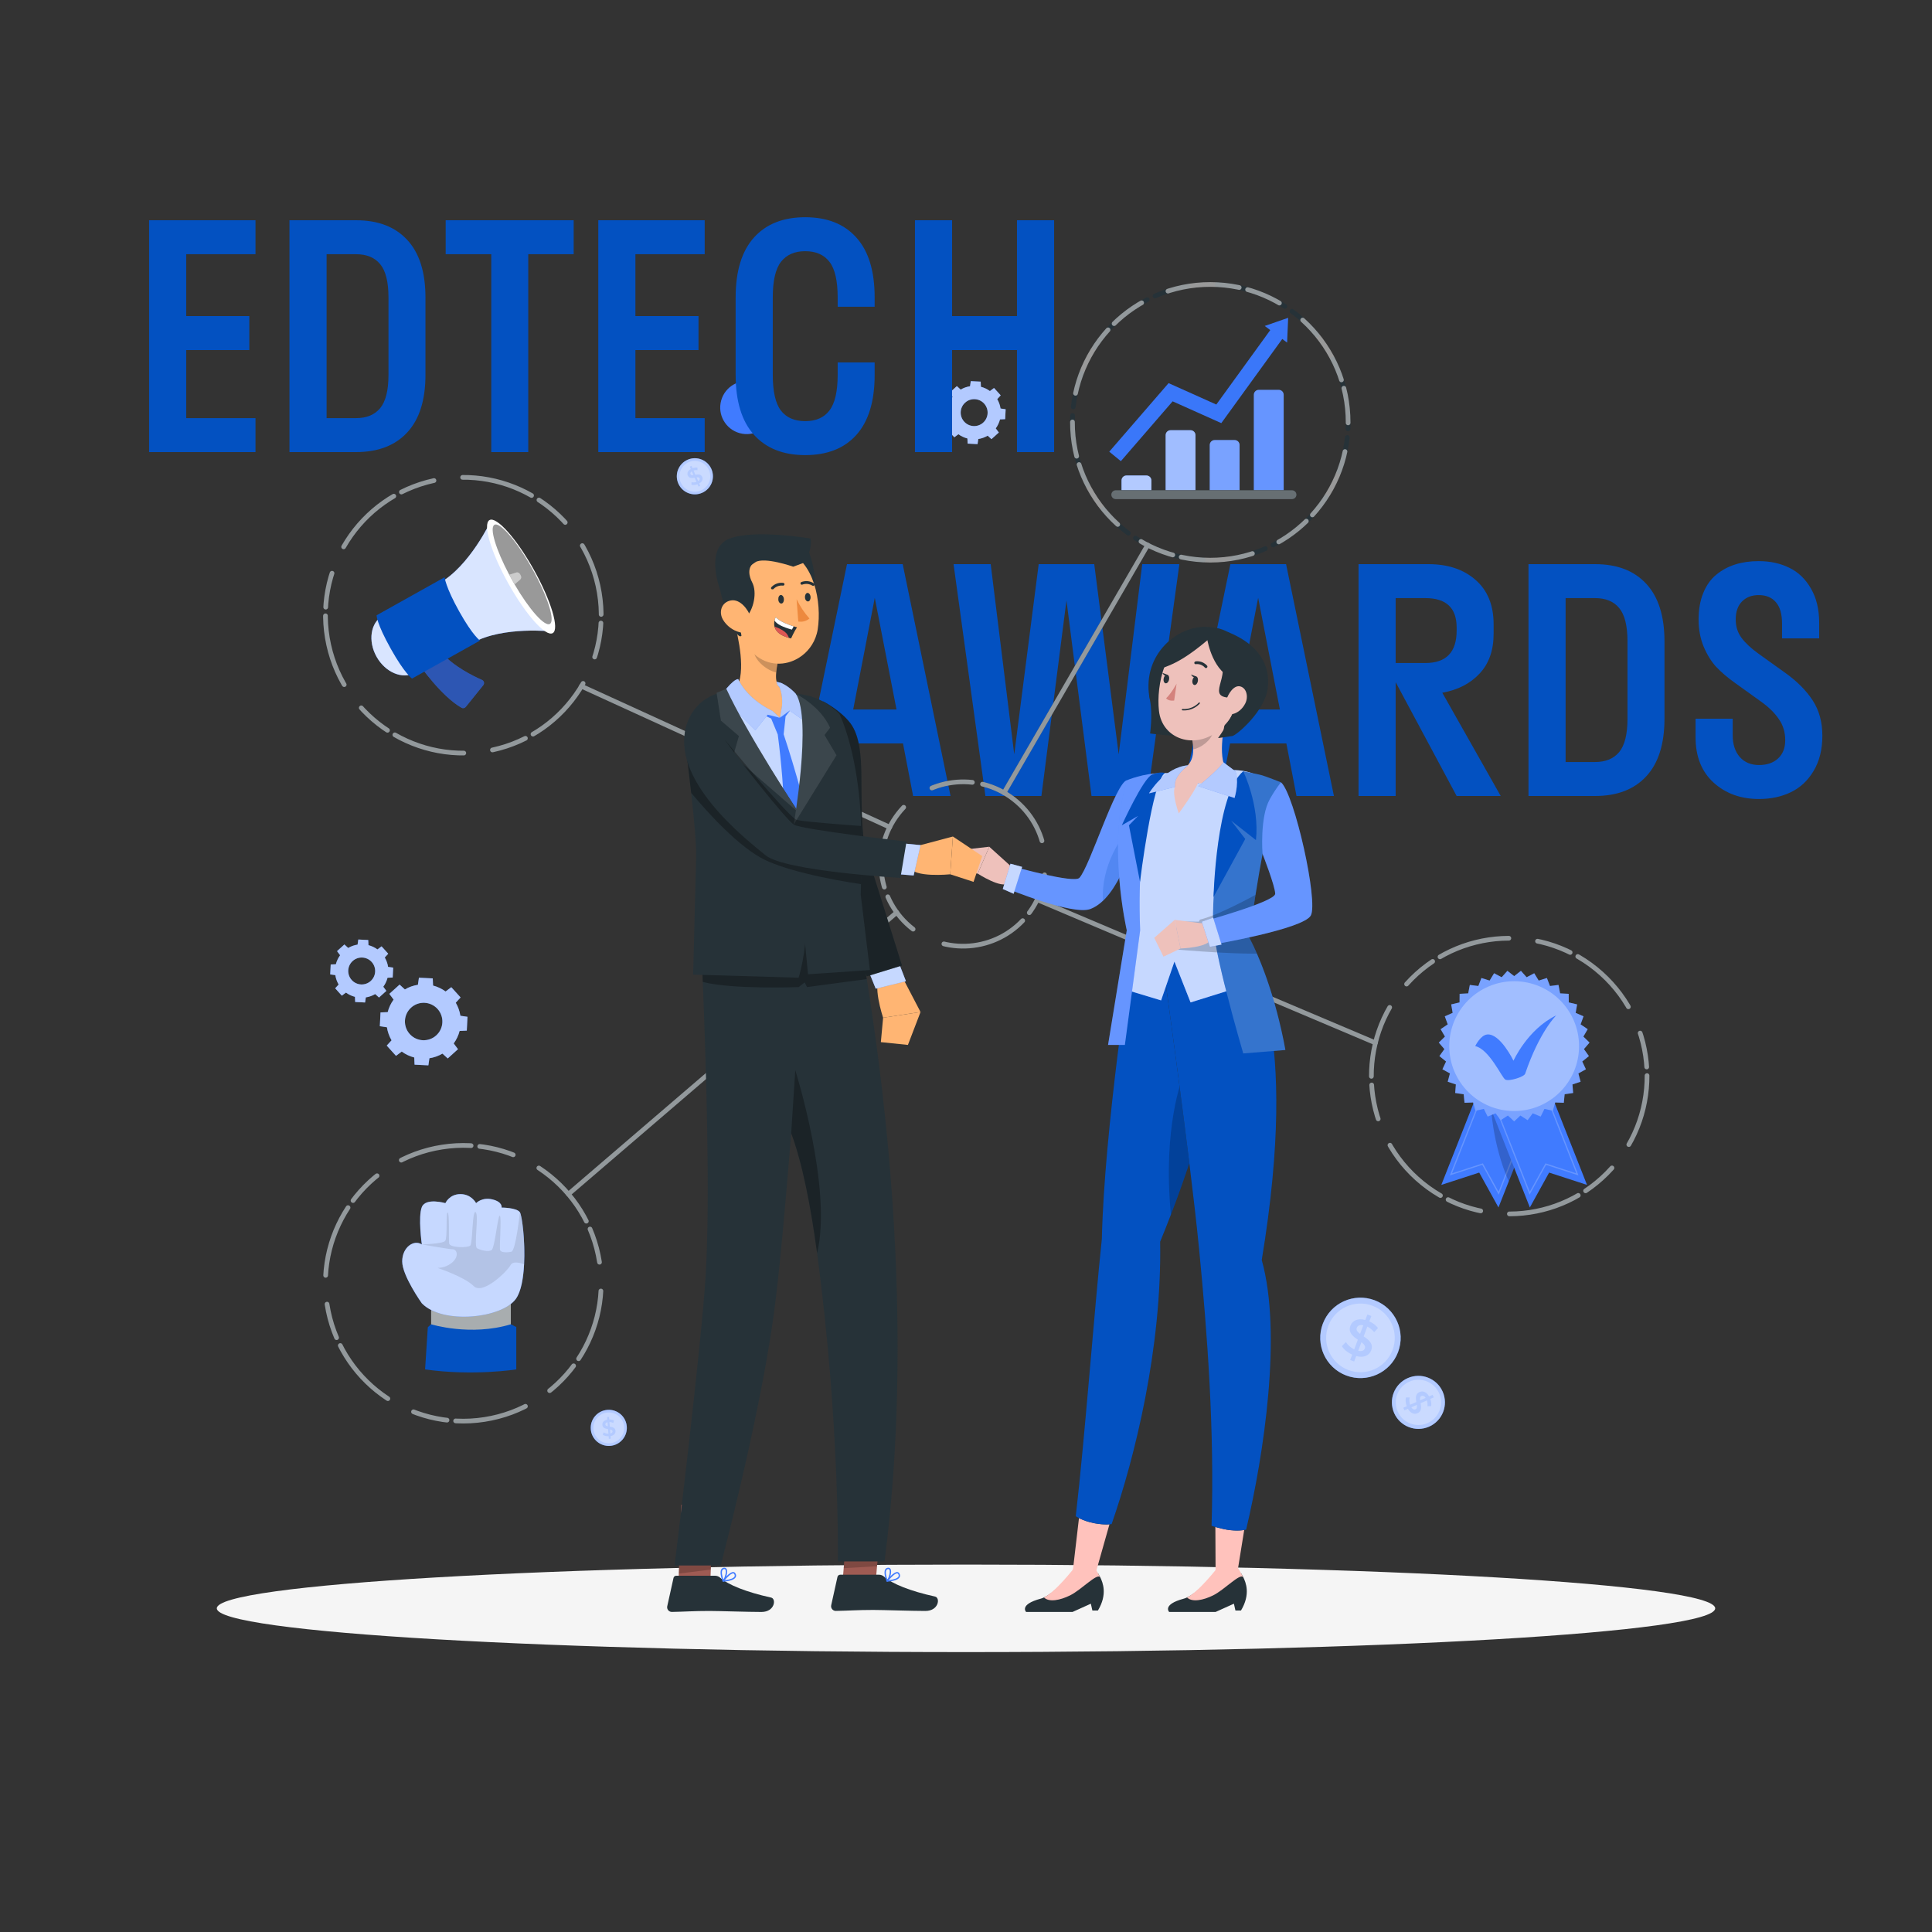 <?xml version="1.0" encoding="UTF-8"?> <svg xmlns="http://www.w3.org/2000/svg" width="500" height="500" viewBox="0 0 500 500" fill="none"><rect x="0" y="0" width="500" height="500" fill="#333333" stroke="none"/> <g clip-path="url(#clip0_77_211)"> <path d="M206.781 206L219.203 146H233.617L246 206H236.312L233.695 192.406H219.125L216.469 206H206.781ZM220.805 183.617H232.016L226.391 154.711L220.805 183.617ZM305.219 146L296.977 206H282.484L276 155.375L269.516 206H255.023L246.781 146H256.391L262.484 195.219L268.812 146H283.188L289.516 195.219L295.609 146H305.219ZM306 206L318.422 146H332.836L345.219 206H335.531L332.914 192.406H318.344L315.688 206H306ZM320.023 183.617H331.234L325.609 154.711L320.023 183.617ZM388.383 206H376.977L361.195 176.547V206H351.586V146H369.672C374.724 146 378.799 147.367 381.898 150.102C384.997 152.81 386.547 156.638 386.547 161.586V164.008C386.547 168.305 385.336 171.742 382.914 174.32C380.518 176.898 377.302 178.552 373.266 179.281L388.383 206ZM368.891 154.789H361.195V171.586H368.891C374.281 171.586 376.977 168.786 376.977 163.188V162.406C376.977 157.328 374.281 154.789 368.891 154.789ZM412.797 146C418.5 146 422.914 147.693 426.039 151.078C429.19 154.464 430.766 159.438 430.766 166V186C430.766 192.562 429.19 197.536 426.039 200.922C422.914 204.307 418.5 206 412.797 206H395.57V146H412.797ZM412.797 197.211C415.531 197.211 417.615 196.352 419.047 194.633C420.479 192.888 421.195 190.01 421.195 186V166C421.195 161.964 420.479 159.086 419.047 157.367C417.641 155.648 415.557 154.789 412.797 154.789H405.18V197.211H412.797ZM439.594 160.336C439.594 157.732 439.997 155.44 440.805 153.461C441.612 151.482 442.732 149.906 444.164 148.734C445.622 147.536 447.263 146.651 449.086 146.078C450.909 145.505 452.927 145.219 455.141 145.219C458.109 145.219 460.753 145.792 463.07 146.938C465.388 148.057 467.25 149.841 468.656 152.289C470.089 154.737 470.805 157.706 470.805 161.195V165.219H461.195V161.43C461.195 158.93 460.661 157.068 459.594 155.844C458.552 154.62 457.068 154.008 455.141 154.008C453.344 154.008 451.898 154.568 450.805 155.688C449.737 156.781 449.203 158.331 449.203 160.336C449.203 162.159 449.711 163.747 450.727 165.102C451.742 166.456 453.214 167.823 455.141 169.203L462.172 174.242C465.141 176.378 467.458 178.721 469.125 181.273C470.792 183.826 471.625 186.872 471.625 190.414C471.625 193.956 470.87 196.99 469.359 199.516C467.875 202.016 465.909 203.852 463.461 205.023C461.039 206.195 458.292 206.781 455.219 206.781C450.505 206.781 446.586 205.362 443.461 202.523C440.362 199.685 438.812 195.779 438.812 190.805V186H448.422V190.258C448.422 192.628 449.034 194.516 450.258 195.922C451.508 197.302 453.161 197.992 455.219 197.992C457.302 197.992 458.956 197.419 460.18 196.273C461.404 195.128 462.016 193.565 462.016 191.586C462.016 189.503 461.469 187.68 460.375 186.117C459.307 184.529 457.771 183.018 455.766 181.586L448.969 176.703C447.042 175.323 445.427 173.943 444.125 172.562C442.849 171.156 441.768 169.398 440.883 167.289C440.023 165.18 439.594 162.862 439.594 160.336Z" fill="#0351C1"></path> <path d="M250 427.561C357.082 427.561 443.889 422.492 443.889 416.238C443.889 409.985 357.082 404.915 250 404.915C142.918 404.915 56.111 409.985 56.111 416.238C56.111 422.492 142.918 427.561 250 427.561Z" fill="#F5F5F5"></path> <path d="M199.865 107.317C198.851 110.969 195.069 113.108 191.417 112.094C187.765 111.08 185.626 107.298 186.64 103.646C187.654 99.994 191.436 97.855 195.088 98.869C198.741 99.883 200.879 103.665 199.865 107.317Z" fill="#407BFF"></path> <path d="M184.111 121.386C185.147 123.75 184.07 126.506 181.706 127.542C179.342 128.578 176.586 127.501 175.55 125.137C174.514 122.773 175.591 120.017 177.955 118.981C180.318 117.945 183.075 119.022 184.111 121.386Z" fill="#407BFF"></path> <path opacity="0.6" d="M184.111 121.386C185.147 123.75 184.07 126.506 181.706 127.542C179.342 128.578 176.586 127.501 175.55 125.137C174.514 122.773 175.591 120.017 177.955 118.981C180.318 117.945 183.075 119.022 184.111 121.386Z" fill="white"></path> <path opacity="0.3" d="M178.705 122.724C178.821 122.988 179.11 123.006 179.471 122.959L179.042 121.979C178.678 122.211 178.599 122.482 178.705 122.724Z" fill="white"></path> <path opacity="0.3" d="M180.265 123.543L180.692 124.517C181.067 124.28 181.156 124.019 181.052 123.782C180.934 123.512 180.636 123.492 180.265 123.543Z" fill="white"></path> <path opacity="0.3" d="M178.229 119.608C176.211 120.492 175.292 122.845 176.176 124.863C177.06 126.881 179.413 127.8 181.431 126.916C183.449 126.032 184.368 123.679 183.484 121.661C182.6 119.643 180.247 118.724 178.229 119.608ZM180.955 125.118L181.225 125.735L180.774 125.933L180.506 125.322C179.952 125.525 179.352 125.578 178.957 125.456L178.961 124.791C179.327 124.893 179.81 124.872 180.245 124.727L179.763 123.626C179.087 123.745 178.345 123.834 178.01 123.069C177.764 122.507 177.957 121.839 178.78 121.38L178.507 120.758L178.958 120.56L179.226 121.171C179.643 121.015 180.109 120.955 180.491 121.017L180.509 121.672C180.142 121.629 179.793 121.671 179.487 121.765L179.974 122.877C180.65 122.758 181.401 122.659 181.736 123.424C181.981 123.985 181.78 124.651 180.955 125.118Z" fill="white"></path> <path d="M361.819 349.92C359.788 355.296 353.783 358.009 348.407 355.977C343.031 353.946 340.319 347.941 342.35 342.565C344.381 337.189 350.386 334.476 355.762 336.507C361.138 338.539 363.85 344.544 361.819 349.92Z" fill="#407BFF"></path> <path opacity="0.6" d="M361.819 349.92C359.788 355.296 353.783 358.009 348.407 355.977C343.031 353.946 340.319 347.941 342.35 342.565C344.381 337.189 350.386 334.476 355.762 336.507C361.138 338.539 363.85 344.544 361.819 349.92Z" fill="white"></path> <path opacity="0.3" d="M351.131 343.637C350.904 344.238 351.338 344.716 351.984 345.204L352.826 342.976C351.884 342.777 351.339 343.086 351.131 343.637Z" fill="white"></path> <path opacity="0.3" d="M352.338 347.369L351.501 349.585C352.467 349.792 353.016 349.514 353.219 348.975C353.451 348.361 353.009 347.865 352.338 347.369Z" fill="white"></path> <path opacity="0.3" d="M355.223 337.934C350.634 336.2 345.508 338.515 343.775 343.104C342.042 347.693 344.356 352.819 348.945 354.552C353.534 356.286 358.659 353.971 360.393 349.382C362.127 344.793 359.812 339.667 355.223 337.934ZM350.986 350.949L350.456 352.351L349.43 351.963L349.955 350.574C348.757 350.035 347.718 349.185 347.28 348.376L348.321 347.324C348.745 348.056 349.547 348.774 350.466 349.221L351.412 346.717C350.15 345.854 348.83 344.84 349.488 343.1C349.97 341.823 351.317 341.059 353.342 341.609L353.876 340.194L354.902 340.582L354.377 341.971C355.284 342.371 356.119 343.001 356.63 343.695L355.639 344.765C355.122 344.126 354.502 343.648 353.866 343.323L352.911 345.852C354.173 346.715 355.522 347.725 354.865 349.465C354.382 350.744 353.027 351.491 350.986 350.949Z" fill="white"></path> <path d="M369.855 369.212C366.387 370.741 362.336 369.17 360.807 365.702C359.278 362.234 360.849 358.183 364.317 356.654C367.785 355.125 371.836 356.696 373.365 360.164C374.895 363.632 373.323 367.683 369.855 369.212Z" fill="#407BFF"></path> <path opacity="0.6" d="M369.855 369.212C366.387 370.741 362.336 369.17 360.807 365.702C359.278 362.234 360.849 358.183 364.317 356.654C367.785 355.125 371.836 356.696 373.365 360.164C374.895 363.632 373.323 367.683 369.855 369.212Z" fill="white"></path> <path opacity="0.3" d="M367.872 361.28C367.484 361.451 367.46 361.876 367.529 362.405L368.966 361.771C368.624 361.238 368.227 361.124 367.872 361.28Z" fill="white"></path> <path opacity="0.3" d="M366.674 363.573L365.245 364.203C365.594 364.753 365.978 364.883 366.326 364.729C366.722 364.556 366.75 364.118 366.674 363.573Z" fill="white"></path> <path opacity="0.3" d="M372.446 360.57C371.141 357.61 367.683 356.269 364.723 357.574C361.763 358.879 360.422 362.337 361.727 365.297C363.032 368.257 366.49 369.598 369.45 368.293C372.41 366.988 373.751 363.53 372.446 360.57ZM364.365 364.592L363.46 364.991L363.168 364.329L364.064 363.934C363.764 363.121 363.684 362.24 363.862 361.66L364.838 361.664C364.69 362.202 364.722 362.911 364.937 363.55L366.552 362.838C366.375 361.846 366.242 360.756 367.364 360.261C368.188 359.898 369.17 360.178 369.846 361.385L370.758 360.983L371.05 361.645L370.154 362.04C370.385 362.652 370.474 363.336 370.384 363.897L369.422 363.926C369.484 363.387 369.422 362.875 369.281 362.426L367.65 363.145C367.827 364.137 367.976 365.239 366.853 365.734C366.031 366.095 365.053 365.803 364.365 364.592Z" fill="white"></path> <path d="M162.211 369.167C162.412 371.74 160.489 373.989 157.916 374.19C155.343 374.391 153.094 372.468 152.893 369.895C152.692 367.322 154.615 365.073 157.188 364.872C159.761 364.671 162.01 366.594 162.211 369.167Z" fill="#407BFF"></path> <path opacity="0.6" d="M162.211 369.167C162.412 371.74 160.489 373.989 157.916 374.19C155.343 374.391 153.094 372.468 152.893 369.895C152.692 367.322 154.615 365.073 157.188 364.872C159.761 364.671 162.01 366.594 162.211 369.167Z" fill="white"></path> <path opacity="0.3" d="M156.667 368.654C156.689 368.942 156.957 369.053 157.313 369.128L157.23 368.062C156.809 368.161 156.646 368.39 156.667 368.654Z" fill="white"></path> <path opacity="0.3" d="M157.87 369.941L157.953 371.001C158.385 370.901 158.555 370.683 158.535 370.425C158.512 370.132 158.238 370.014 157.87 369.941Z" fill="white"></path> <path opacity="0.3" d="M157.241 365.555C155.044 365.727 153.403 367.646 153.575 369.843C153.747 372.04 155.666 373.681 157.863 373.509C160.06 373.337 161.701 371.418 161.529 369.221C161.357 367.024 159.438 365.383 157.241 365.555ZM158.004 371.654L158.056 372.325L157.565 372.363L157.513 371.698C156.923 371.708 156.339 371.561 156.006 371.315L156.228 370.689C156.54 370.906 157.003 371.044 157.462 371.051L157.368 369.853C156.69 369.743 155.96 369.583 155.895 368.75C155.847 368.139 156.249 367.571 157.177 367.408L157.124 366.731L157.615 366.693L157.667 367.358C158.112 367.348 158.572 367.444 158.912 367.629L158.713 368.253C158.381 368.092 158.038 368.016 157.717 368.005L157.811 369.215C158.489 369.325 159.23 369.478 159.295 370.311C159.345 370.922 158.937 371.485 158.004 371.654Z" fill="white"></path> <path d="M103.413 254.811L100.757 257.212L101.865 258.696C101.142 259.686 100.633 260.787 100.334 261.934L98.479 262.015L98.299 265.591L100.137 265.858C100.319 267.03 100.715 268.176 101.335 269.233L100.084 270.598L102.485 273.254L103.969 272.146C104.959 272.869 106.06 273.378 107.207 273.677L107.288 275.532L110.864 275.712L111.131 273.874C112.302 273.691 113.449 273.296 114.506 272.676L115.872 273.927L118.528 271.526L117.42 270.042C118.143 269.052 118.652 267.951 118.951 266.804L120.806 266.723L120.986 263.147L119.148 262.88C118.966 261.709 118.57 260.562 117.949 259.505L119.2 258.14L116.799 255.484L115.315 256.592C114.325 255.869 113.224 255.36 112.077 255.061L111.996 253.206L108.42 253.027L108.153 254.865C106.982 255.047 105.835 255.443 104.778 256.064L103.413 254.811ZM113.238 261.117C115.034 263.103 114.88 266.168 112.894 267.963C110.909 269.758 107.843 269.604 106.048 267.619C104.252 265.633 104.406 262.568 106.392 260.773C108.377 258.978 111.442 259.132 113.238 261.117Z" fill="#407BFF"></path> <path d="M91.859 257.981L91.917 259.314L94.486 259.443L94.678 258.123C95.52 257.992 96.344 257.708 97.103 257.262L98.084 258.161L99.992 256.436L99.196 255.37C99.716 254.659 100.081 253.868 100.296 253.044L101.629 252.986L101.758 250.417L100.438 250.226C100.307 249.384 100.023 248.561 99.577 247.801L100.476 246.82L98.75 244.912L97.684 245.708C96.973 245.188 96.181 244.823 95.357 244.608L95.299 243.275L92.73 243.146L92.538 244.466C91.697 244.597 90.873 244.881 90.113 245.327L89.132 244.428L87.224 246.153L88.02 247.219C87.501 247.93 87.135 248.721 86.92 249.546L85.587 249.604L85.458 252.174L86.779 252.365C86.91 253.207 87.194 254.03 87.64 254.79L86.741 255.771L88.466 257.679L89.532 256.883C90.243 257.401 91.034 257.767 91.859 257.981ZM91.272 248.71C92.699 247.42 94.901 247.531 96.191 248.957C97.481 250.383 97.37 252.586 95.944 253.876C94.517 255.166 92.315 255.055 91.025 253.629C89.735 252.203 89.845 250 91.272 248.71Z" fill="#407BFF"></path> <g opacity="0.6"> <path d="M103.413 254.811L100.757 257.212L101.865 258.696C101.142 259.686 100.633 260.787 100.334 261.934L98.479 262.015L98.299 265.591L100.137 265.858C100.319 267.03 100.715 268.176 101.335 269.233L100.084 270.598L102.485 273.254L103.969 272.146C104.959 272.869 106.06 273.378 107.207 273.677L107.288 275.532L110.864 275.712L111.131 273.874C112.302 273.691 113.449 273.296 114.506 272.676L115.872 273.927L118.528 271.526L117.42 270.042C118.143 269.052 118.652 267.951 118.951 266.804L120.806 266.723L120.986 263.147L119.148 262.88C118.966 261.709 118.57 260.562 117.949 259.505L119.2 258.14L116.799 255.484L115.315 256.592C114.325 255.869 113.224 255.36 112.077 255.061L111.996 253.206L108.42 253.027L108.153 254.865C106.982 255.047 105.835 255.443 104.778 256.064L103.413 254.811ZM113.238 261.117C115.034 263.103 114.88 266.168 112.894 267.963C110.909 269.758 107.843 269.604 106.048 267.619C104.252 265.633 104.406 262.568 106.392 260.773C108.377 258.978 111.442 259.132 113.238 261.117Z" fill="white"></path> <path d="M91.859 257.981L91.917 259.314L94.486 259.443L94.678 258.123C95.52 257.992 96.344 257.708 97.103 257.262L98.084 258.161L99.992 256.436L99.196 255.37C99.716 254.659 100.081 253.868 100.296 253.044L101.629 252.986L101.758 250.417L100.438 250.226C100.307 249.384 100.023 248.561 99.577 247.801L100.476 246.82L98.75 244.912L97.684 245.708C96.973 245.188 96.181 244.823 95.357 244.608L95.299 243.275L92.73 243.146L92.538 244.466C91.697 244.597 90.873 244.881 90.113 245.327L89.132 244.428L87.224 246.153L88.02 247.219C87.501 247.93 87.135 248.721 86.92 249.546L85.587 249.604L85.458 252.174L86.779 252.365C86.91 253.207 87.194 254.03 87.64 254.79L86.741 255.771L88.466 257.679L89.532 256.883C90.243 257.401 91.034 257.767 91.859 257.981ZM91.272 248.71C92.699 247.42 94.901 247.531 96.191 248.957C97.481 250.383 97.37 252.586 95.944 253.876C94.517 255.166 92.315 255.055 91.025 253.629C89.735 252.203 89.845 250 91.272 248.71Z" fill="white"></path> </g> <path d="M250.363 113.475L250.421 114.808L252.991 114.937L253.183 113.617C254.025 113.486 254.849 113.202 255.608 112.756L256.589 113.655L258.497 111.93L257.701 110.864C258.221 110.153 258.586 109.362 258.801 108.538L260.134 108.48L260.263 105.911L258.943 105.72C258.812 104.879 258.528 104.055 258.082 103.295L258.981 102.314L257.255 100.406L256.189 101.202C255.478 100.682 254.686 100.317 253.862 100.102L253.804 98.769L251.234 98.64L251.042 99.961C250.201 100.092 249.377 100.376 248.617 100.822L247.636 99.923L245.728 101.649L246.524 102.715C246.005 103.426 245.639 104.217 245.424 105.042L244.091 105.1L243.962 107.67L245.283 107.861C245.414 108.702 245.698 109.527 246.144 110.286L245.245 111.267L246.97 113.175L248.036 112.379C248.748 112.894 249.539 113.26 250.363 113.475ZM249.777 104.203C251.203 102.913 253.406 103.024 254.696 104.45C255.986 105.876 255.875 108.079 254.449 109.369C253.023 110.659 250.82 110.548 249.53 109.122C248.239 107.696 248.35 105.494 249.777 104.203Z" fill="#407BFF"></path> <path opacity="0.6" d="M250.363 113.475L250.421 114.808L252.991 114.937L253.183 113.617C254.025 113.486 254.849 113.202 255.608 112.756L256.589 113.655L258.497 111.93L257.701 110.864C258.221 110.153 258.586 109.362 258.801 108.538L260.134 108.48L260.263 105.911L258.943 105.72C258.812 104.879 258.528 104.055 258.082 103.295L258.981 102.314L257.255 100.406L256.189 101.202C255.478 100.682 254.686 100.317 253.862 100.102L253.804 98.769L251.234 98.64L251.042 99.961C250.201 100.092 249.377 100.376 248.617 100.822L247.636 99.923L245.728 101.649L246.524 102.715C246.005 103.426 245.639 104.217 245.424 105.042L244.091 105.1L243.962 107.67L245.283 107.861C245.414 108.702 245.698 109.527 246.144 110.286L245.245 111.267L246.97 113.175L248.036 112.379C248.748 112.894 249.539 113.26 250.363 113.475ZM249.777 104.203C251.203 102.913 253.406 103.024 254.696 104.45C255.986 105.876 255.875 108.079 254.449 109.369C253.023 110.659 250.82 110.548 249.53 109.122C248.239 107.696 248.35 105.494 249.777 104.203Z" fill="white"></path> <path d="M397.586 287.703L397.533 287.841L390.461 305.751L387.804 312.489L382.818 303.462L373.01 306.65L382.798 281.864L389.011 284.318L397.212 287.559L397.586 287.703Z" fill="#407BFF"></path> <g opacity="0.2"> <path d="M387.87 309.189L383.605 301.466L375.215 304.193L383.684 282.741L396.339 287.737L387.87 309.189ZM383.761 301.071L387.82 308.421L395.913 287.921L383.868 283.166L375.775 303.666L383.761 301.071Z" fill="white"></path> </g> <path opacity="0.2" d="M397.533 287.841L390.461 305.752C386.17 295.977 385.842 286.063 385.842 286.063L389.011 284.318L397.212 287.559L397.533 287.841Z" fill="black"></path> <path d="M395.926 312.488L400.911 303.462L410.717 306.649L400.931 281.862L386.141 287.701L395.926 312.488Z" fill="#407BFF"></path> <g opacity="0.2"> <path d="M387.389 287.737L400.044 282.741L408.513 304.193L400.123 301.466L395.858 309.189L387.389 287.737ZM407.953 303.666L399.86 283.166L387.815 287.921L395.908 308.421L399.967 301.071L407.953 303.666Z" fill="white"></path> </g> <path d="M391.863 252.617L393.613 251.25L395.091 252.908L397.057 251.875L398.215 253.77L400.334 253.105L401.135 255.176L403.339 254.9L403.757 257.081L405.975 257.203L405.997 259.424L408.157 259.939L407.782 262.129L409.816 263.022L409.056 265.108L410.897 266.35L409.777 268.268L411.367 269.819L409.922 271.506L411.21 273.315L409.487 274.717L410.431 276.728L408.486 277.8L409.056 279.946L406.95 280.654L407.128 282.867L404.93 283.187L404.709 285.397L402.489 285.32L401.877 287.455L399.707 286.982L398.723 288.973L396.673 288.121L395.349 289.905L393.484 288.699L391.863 290.218L390.243 288.699L388.377 289.905L387.054 288.121L385.003 288.973L384.02 286.982L381.85 287.455L381.238 285.32L379.018 285.397L378.797 283.187L376.599 282.867L376.776 280.654L374.671 279.946L375.241 277.8L373.295 276.728L374.239 274.717L372.517 273.315L373.804 271.506L372.359 269.819L373.949 268.268L372.829 266.35L374.671 265.108L373.911 263.022L375.944 262.129L375.569 259.939L377.73 259.424L377.752 257.203L379.97 257.081L380.388 254.9L382.591 255.176L383.392 253.105L385.511 253.77L386.669 251.875L388.635 252.908L390.113 251.25L391.863 252.617Z" fill="#407BFF"></path> <path opacity="0.3" d="M391.863 252.617L393.613 251.25L395.091 252.908L397.057 251.875L398.215 253.77L400.334 253.105L401.135 255.176L403.339 254.9L403.757 257.081L405.975 257.203L405.997 259.424L408.157 259.939L407.782 262.129L409.816 263.022L409.056 265.108L410.897 266.35L409.777 268.268L411.367 269.819L409.922 271.506L411.21 273.315L409.487 274.717L410.431 276.728L408.486 277.8L409.056 279.946L406.95 280.654L407.128 282.867L404.93 283.187L404.709 285.397L402.489 285.32L401.877 287.455L399.707 286.982L398.723 288.973L396.673 288.121L395.349 289.905L393.484 288.699L391.863 290.218L390.243 288.699L388.377 289.905L387.054 288.121L385.003 288.973L384.02 286.982L381.85 287.455L381.238 285.32L379.018 285.397L378.797 283.187L376.599 282.867L376.776 280.654L374.671 279.946L375.241 277.8L373.295 276.728L374.239 274.717L372.517 273.315L373.804 271.506L372.359 269.819L373.949 268.268L372.829 266.35L374.671 265.108L373.911 263.022L375.944 262.129L375.569 259.939L377.73 259.424L377.752 257.203L379.97 257.081L380.388 254.9L382.591 255.176L383.392 253.105L385.511 253.77L386.669 251.875L388.635 252.908L390.113 251.25L391.863 252.617Z" fill="white"></path> <path opacity="0.3" d="M391.863 287.529C401.139 287.529 408.658 280.01 408.658 270.734C408.658 261.458 401.139 253.939 391.863 253.939C382.588 253.939 375.068 261.458 375.068 270.734C375.068 280.01 382.588 287.529 391.863 287.529Z" fill="white"></path> <path d="M381.787 270.734C381.787 270.734 383.135 267.893 384.886 267.722C388.249 267.392 391.688 274.513 391.688 274.513C391.688 274.513 395.304 266.403 402.754 262.777C402.754 262.777 398.429 266.931 394.71 277.876C394.424 278.719 390.49 279.92 389.567 279.392C388.644 278.865 385.479 271.57 381.787 270.734Z" fill="#407BFF"></path> <path d="M108.996 163.495C106.713 159.412 102.277 157.547 99.088 159.33C95.899 161.113 95.165 165.869 97.448 169.952C99.731 174.035 104.167 175.9 107.356 174.117C110.545 172.334 111.279 167.579 108.996 163.495Z" fill="#407BFF"></path> <path d="M134.923 149.183L127.072 134.742C127.072 134.742 121.588 146.508 113.702 150.917L117.703 158.072L118.333 159.199L122.34 166.365C130.226 161.955 143.119 163.439 143.119 163.439L134.923 149.183Z" fill="#407BFF"></path> <path opacity="0.8" d="M108.996 163.495C106.713 159.412 102.277 157.547 99.088 159.33C95.899 161.113 95.165 165.869 97.448 169.952C99.731 174.035 104.167 175.9 107.356 174.117C110.545 172.334 111.279 167.579 108.996 163.495Z" fill="white"></path> <path opacity="0.8" d="M134.923 149.183L127.072 134.742C127.072 134.742 121.588 146.508 113.702 150.917L117.703 158.072L118.333 159.199L122.34 166.365C130.226 161.955 143.119 163.439 143.119 163.439L134.923 149.183Z" fill="white"></path> <path d="M108.461 171.95C108.461 171.95 114.138 180.174 119.442 183.176C119.815 183.387 120.287 183.277 120.556 182.943L125.075 177.333C125.443 176.876 125.283 176.198 124.746 175.962C122.509 174.98 117.304 172.436 114.298 168.887C110.394 164.277 108.461 171.95 108.461 171.95Z" fill="#407BFF"></path> <path opacity="0.3" d="M108.461 171.95C108.461 171.95 114.138 180.174 119.442 183.176C119.815 183.387 120.287 183.277 120.556 182.943L125.075 177.333C125.443 176.876 125.283 176.198 124.746 175.962C122.509 174.98 117.304 172.436 114.298 168.887C110.394 164.277 108.461 171.95 108.461 171.95Z" fill="black"></path> <path d="M143.04 163.855C141.233 164.865 136.105 159.135 131.587 151.055C127.069 142.975 124.872 135.606 126.679 134.595C128.486 133.584 133.614 139.315 138.132 147.395C142.65 155.475 144.847 162.845 143.04 163.855Z" fill="white"></path> <path opacity="0.4" d="M142.303 161.472C140.951 162.228 136.952 157.72 133.179 151.238C132.96 150.872 132.746 150.49 132.532 150.106C132.274 149.644 132.022 149.194 131.787 148.748C128.324 142.211 126.618 136.569 127.959 135.819C129.401 135.013 133.785 140.103 137.748 147.189C141.704 154.264 143.745 160.665 142.303 161.472Z" fill="black"></path> <path d="M106.623 175.618C106.623 175.618 104.681 174.239 101.164 167.949C97.358 161.142 97.463 159.235 97.463 159.235L115.066 149.392C115.066 149.392 115.277 151.863 118.846 158.247C122.39 164.585 124.226 165.775 124.226 165.775L106.623 175.618Z" fill="#0351C1"></path> <path d="M133.179 151.237C132.96 150.871 132.746 150.489 132.532 150.105C132.274 149.643 132.022 149.193 131.787 148.747L133.609 148.172C134.025 148.043 134.399 148.262 134.607 148.634L134.752 148.893C134.96 149.265 134.951 149.698 134.623 149.985L133.179 151.237Z" fill="white"></path> <path opacity="0.2" d="M133.179 151.237C132.96 150.871 132.746 150.489 132.532 150.105C132.274 149.643 132.022 149.193 131.787 148.747L133.609 148.172C134.025 148.043 134.399 148.262 134.607 148.634L134.752 148.893C134.96 149.265 134.951 149.698 134.623 149.985L133.179 151.237Z" fill="black"></path> <path d="M132.205 336.379H111.57V345.346H132.205V336.379Z" fill="#263238"></path> <path opacity="0.6" d="M132.205 336.379H111.57V345.346H132.205V336.379Z" fill="white"></path> <path d="M109.17 337.289C109.17 337.289 104.094 330.183 104.094 326.46C104.094 322.738 107.14 320.707 109.17 322.061C109.17 322.061 108.155 314.895 109.17 312.387C110.185 309.879 115.261 311.379 115.261 311.379C115.261 311.379 116.276 309.033 119.153 309.033C122.029 309.033 123.214 311.379 123.214 311.379C123.214 311.379 124.737 309.746 127.444 310.405C130.151 311.064 129.809 312.527 129.809 312.527C129.809 312.527 133.704 312.521 134.55 313.738C135.396 314.955 137.088 331.021 133.535 336.101C129.981 341.18 114.584 342.872 109.17 337.289Z" fill="#407BFF"></path> <path opacity="0.7" d="M135.63 327.206C135.45 330.799 134.86 334.212 133.539 336.098C129.985 341.179 114.588 342.873 109.173 337.291C109.173 337.291 104.092 330.183 104.092 326.462C104.092 322.741 107.146 320.714 109.173 322.061C109.173 322.061 108.159 314.888 109.173 312.386C110.186 309.884 115.268 311.372 115.268 311.372C115.268 311.372 116.281 309.037 119.156 309.037C122.03 309.037 123.211 311.372 123.211 311.372C123.211 311.372 124.738 309.743 127.445 310.41C130.152 311.064 129.813 312.522 129.813 312.522C129.813 312.522 133.706 312.514 134.553 313.733C135.078 314.503 135.951 321.124 135.63 327.206Z" fill="white"></path> <path opacity="0.1" d="M135.63 327.206C135.181 327.026 132.781 326.115 132.101 327.45C131.331 328.913 124.992 335.239 122.58 332.826C120.168 330.414 113.213 328.13 113.213 328.13C113.213 328.13 114.634 328.202 116.1 327.373C119.025 325.72 118.517 323.182 116.947 323.305C116.557 323.336 109.172 322.06 109.172 322.06C109.172 322.06 114.587 321.906 115.215 321.149C115.857 320.392 115.343 313.669 115.857 313.797C116.357 313.913 116.101 320.649 116.229 321.791C116.357 322.933 121.083 322.992 121.712 322.35C122.354 321.721 122.175 313.127 123.086 313.704C123.997 314.294 122.556 322.553 123.467 323.054C124.378 323.567 126.351 324.049 127.21 323.536C128.07 323.036 128.854 314.248 129.354 314.633C129.867 315.005 129.174 322.907 129.43 323.536C129.687 324.178 131.194 324.199 132.349 323.942C133.491 323.685 134.551 313.732 134.551 313.732C135.078 314.503 135.951 321.124 135.63 327.206Z" fill="black"></path> <path d="M111.57 342.724C111.57 342.724 121.746 345.896 132.205 342.724L133.618 343.429V354.399C133.618 354.399 122.452 356.176 110.014 354.399L110.721 343.485L111.57 342.724Z" fill="#0351C1"></path> <path d="M297.976 126.879H290.25V124.338C290.25 123.631 290.824 123.057 291.531 123.057H296.696C297.403 123.057 297.977 123.631 297.977 124.338L297.976 126.879Z" fill="#407BFF"></path> <path d="M309.39 126.878H301.664V112.617C301.664 111.91 302.237 111.336 302.945 111.336H308.11C308.817 111.336 309.391 111.909 309.391 112.617L309.39 126.878Z" fill="#407BFF"></path> <path d="M320.803 126.879H313.077V115.166C313.077 114.459 313.65 113.885 314.358 113.885H319.523C320.231 113.885 320.804 114.459 320.804 115.166L320.803 126.879Z" fill="#407BFF"></path> <path d="M332.217 126.879H324.491V102.171C324.491 101.464 325.064 100.89 325.772 100.89H330.937C331.644 100.89 332.218 101.464 332.218 102.171L332.217 126.879Z" fill="#407BFF"></path> <path d="M332.25 82.645L330.253 83.34L327.316 84.358L328.746 85.427L314.783 104.697L302.43 99.158L287.082 116.892L290.077 119.343L303.474 103.86L316.071 109.502L331.85 87.72L333.1 88.66L333.371 82.258L332.25 82.645Z" fill="#407BFF"></path> <path opacity="0.6" d="M297.976 126.879H290.25V124.338C290.25 123.631 290.824 123.057 291.531 123.057H296.696C297.403 123.057 297.977 123.631 297.977 124.338L297.976 126.879Z" fill="white"></path> <path opacity="0.5" d="M309.39 126.879H301.664V112.618C301.664 111.911 302.237 111.337 302.945 111.337H308.11C308.817 111.337 309.391 111.91 309.391 112.618L309.39 126.879Z" fill="white"></path> <path opacity="0.3" d="M320.803 126.879H313.077V115.166C313.077 114.459 313.65 113.885 314.358 113.885H319.523C320.231 113.885 320.804 114.459 320.804 115.166L320.803 126.879Z" fill="white"></path> <path opacity="0.2" d="M332.217 126.879H324.491V102.171C324.491 101.464 325.064 100.89 325.772 100.89H330.937C331.644 100.89 332.218 101.464 332.218 102.171L332.217 126.879Z" fill="white"></path> <path opacity="0.1" d="M332.25 82.645L330.253 83.34L327.316 84.358L328.746 85.427L314.783 104.697L302.43 99.158L287.082 116.892L290.077 119.343L303.474 103.86L316.071 109.502L331.85 87.72L333.1 88.66L333.371 82.258L332.25 82.645Z" fill="#0351C1"></path> <path d="M334.368 129.172H288.761C288.128 129.172 287.614 128.659 287.614 128.026C287.614 127.393 288.127 126.879 288.761 126.879H334.368C335.001 126.879 335.515 127.392 335.515 128.026C335.515 128.658 335.002 129.172 334.368 129.172Z" fill="#263238"></path> <path opacity="0.3" d="M334.368 129.172H288.761C288.128 129.172 287.614 128.659 287.614 128.026C287.614 127.393 288.127 126.879 288.761 126.879H334.368C335.001 126.879 335.515 127.392 335.515 128.026C335.515 128.658 335.002 129.172 334.368 129.172Z" fill="white"></path> <path d="M84.65 337.603C87.684 357.069 105.923 370.39 125.389 367.356C144.855 364.322 158.176 346.083 155.142 326.617C152.108 307.151 133.869 293.83 114.403 296.864C94.938 299.897 81.617 318.137 84.65 337.603Z" stroke="#263238" stroke-width="1.218" stroke-linecap="round" stroke-linejoin="round" stroke-dasharray="8.96 2.24 18.67 7.47"></path> <path d="M417.11 302.336C403.939 316.987 381.384 318.186 366.734 305.015C352.083 291.844 350.884 269.29 364.055 254.639C377.226 239.988 399.781 238.789 414.431 251.96C429.081 265.131 430.281 287.686 417.11 302.336Z" stroke="#263238" stroke-width="1.218" stroke-linecap="round" stroke-linejoin="round" stroke-dasharray="8.96 2.24 18.67 7.47"></path> <path d="M346.588 121.903C353.556 103.475 344.266 82.886 325.838 75.918C307.409 68.95 286.821 78.24 279.853 96.668C272.885 115.097 282.175 135.685 300.603 142.653C319.032 149.622 339.62 140.331 346.588 121.903Z" stroke="#263238" stroke-width="1.218" stroke-linecap="round" stroke-linejoin="round" stroke-dasharray="8.96 2.24 18.67 7.47"></path> <path d="M127.555 194.064C146.799 189.84 158.975 170.816 154.751 151.572C150.528 132.328 131.503 120.151 112.259 124.375C93.015 128.599 80.839 147.624 85.063 166.868C89.287 186.112 108.311 198.288 127.555 194.064Z" stroke="#263238" stroke-width="1.218" stroke-linecap="round" stroke-linejoin="round" stroke-dasharray="8.96 2.24 18.67 7.47"></path> <path d="M236.266 240.434C226.972 233.255 225.257 219.9 232.436 210.606C239.615 201.312 252.969 199.597 262.263 206.776C271.557 213.955 273.272 227.309 266.093 236.604C258.914 245.898 245.56 247.613 236.266 240.434Z" stroke="#263238" stroke-width="1.218" stroke-linecap="round" stroke-linejoin="round" stroke-dasharray="10.69 2.67 22.26 8.9"></path> <path d="M230.261 214.073L150.473 177.593" stroke="#263238" stroke-width="1.218" stroke-miterlimit="10" stroke-linecap="round" stroke-linejoin="round"></path> <path d="M259.847 205.165L297.006 141.069" stroke="#263238" stroke-width="1.218" stroke-miterlimit="10" stroke-linecap="round" stroke-linejoin="round"></path> <path d="M268.421 232.839L355.959 269.884" stroke="#263238" stroke-width="1.218" stroke-miterlimit="10" stroke-linecap="round" stroke-linejoin="round"></path> <path d="M232.08 236.129L147.102 309.037" stroke="#263238" stroke-width="1.218" stroke-miterlimit="10" stroke-linecap="round" stroke-linejoin="round"></path> <g opacity="0.5"> <path d="M84.65 337.603C87.684 357.069 105.923 370.39 125.389 367.356C144.855 364.322 158.176 346.083 155.142 326.617C152.108 307.151 133.869 293.83 114.403 296.864C94.938 299.897 81.617 318.137 84.65 337.603Z" stroke="white" stroke-width="1.218" stroke-linecap="round" stroke-linejoin="round" stroke-dasharray="8.96 2.24 18.67 7.47"></path> <path d="M417.11 302.336C403.939 316.987 381.385 318.186 366.734 305.015C352.083 291.844 350.884 269.29 364.055 254.639C377.226 239.988 399.78 238.789 414.431 251.96C429.082 265.131 430.281 287.686 417.11 302.336Z" stroke="white" stroke-width="1.218" stroke-linecap="round" stroke-linejoin="round" stroke-dasharray="8.96 2.24 18.67 7.47"></path> <path d="M348.894 109.338C348.918 89.637 332.966 73.647 313.265 73.624C293.564 73.6 277.574 89.552 277.55 109.253C277.526 128.954 293.478 144.944 313.179 144.968C332.88 144.991 348.87 129.04 348.894 109.338Z" stroke="white" stroke-width="1.218" stroke-linecap="round" stroke-linejoin="round" stroke-dasharray="8.96 2.24 18.67 7.47"></path> <path d="M127.555 194.064C146.799 189.84 158.975 170.816 154.751 151.572C150.528 132.328 131.503 120.151 112.259 124.375C93.015 128.599 80.839 147.624 85.063 166.868C89.287 186.112 108.311 198.288 127.555 194.064Z" stroke="white" stroke-width="1.218" stroke-linecap="round" stroke-linejoin="round" stroke-dasharray="8.96 2.24 18.67 7.47"></path> <path d="M236.266 240.434C226.972 233.255 225.257 219.9 232.436 210.606C239.615 201.312 252.969 199.597 262.263 206.776C271.557 213.955 273.272 227.309 266.093 236.604C258.914 245.898 245.56 247.613 236.266 240.434Z" stroke="white" stroke-width="1.218" stroke-linecap="round" stroke-linejoin="round" stroke-dasharray="10.69 2.67 22.26 8.9"></path> <path d="M230.261 214.073L150.473 177.593" stroke="white" stroke-width="1.218" stroke-miterlimit="10" stroke-linecap="round" stroke-linejoin="round"></path> <path d="M259.847 205.165L297.006 141.069" stroke="white" stroke-width="1.218" stroke-miterlimit="10" stroke-linecap="round" stroke-linejoin="round"></path> <path d="M268.421 232.839L355.959 269.884" stroke="white" stroke-width="1.218" stroke-miterlimit="10" stroke-linecap="round" stroke-linejoin="round"></path> <path d="M232.08 236.129L147.102 309.037" stroke="white" stroke-width="1.218" stroke-miterlimit="10" stroke-linecap="round" stroke-linejoin="round"></path> </g> <path d="M291.708 201.904C288.741 202.383 282.04 224.324 279.345 227.19C277.932 228.693 262.51 224.324 262.51 224.324L260.691 229.989C260.691 229.989 277.561 236.952 282.154 235.258C289.846 232.421 293.651 216.586 293.651 216.586L291.708 201.904Z" fill="#407BFF"></path> <path opacity="0.2" d="M293.655 216.589C293.655 216.589 292.895 219.759 291.355 223.519C290.005 226.849 288.035 230.639 285.465 233.099C284.455 234.059 283.355 234.819 282.155 235.259C277.565 236.949 260.695 229.989 260.695 229.989L262.505 224.319C262.505 224.319 277.935 228.689 279.345 227.189C282.035 224.319 288.745 202.379 291.705 201.899L293.655 216.589Z" fill="white"></path> <path d="M261.873 224.411L256.021 219.136L253.044 226.096C253.044 226.096 259.324 230.166 260.961 228.492L261.873 224.411Z" fill="#EEC1BB"></path> <path d="M249.017 219.934L248.204 225.31L253.043 226.096L256.021 219.137L249.017 219.934Z" fill="#EEC1BB"></path> <path d="M264.525 224.347L262.328 231.311L259.52 230.068L261.514 223.533L264.525 224.347Z" fill="#407BFF"></path> <path opacity="0.7" d="M264.525 224.347L262.328 231.311L259.52 230.068L261.514 223.533L264.525 224.347Z" fill="white"></path> <path opacity="0.2" d="M291.355 223.519C290.005 226.849 288.035 230.639 285.465 233.099C284.835 223.839 290.655 216.489 290.655 216.489C291.245 218.419 291.435 220.909 291.355 223.519Z" fill="#0351C1"></path> <path d="M297.642 181.328C298.334 185.005 297.642 189.822 297.642 189.822C297.642 189.822 314.752 192.196 318.906 189.031C323.06 185.866 324.896 167.053 315.642 165.245C306.388 163.438 295.467 169.768 297.642 181.328Z" fill="#263238"></path> <path d="M284.14 416.805L282.708 416.803L282.31 415.035L277.57 417.175H265.56C265.56 417.175 263.65 415.255 269.37 413.725C269.63 413.655 269.9 413.555 270.18 413.415C273.23 411.985 277.57 407.155 277.57 407.155H284.16C284.16 407.155 284.39 407.485 284.7 408.105C285.42 409.555 286.664 412.598 284.14 416.805Z" fill="#263238"></path> <path d="M284.7 408.105C284.7 408.115 284.7 408.125 284.7 408.125C283.83 407.155 279.87 411.415 276.97 412.865C274.38 414.155 271.47 414.725 270.18 413.415C273.23 411.985 278.026 405.741 278.026 405.741H283.325C283.325 405.741 284.39 407.485 284.7 408.105Z" fill="#FFC2BC"></path> <path d="M277.57 407.155L280.593 381.303L290.072 384.097L283.478 407.374" fill="#FFC2BC"></path> <path d="M318.606 248.803L292.711 247.587C292.711 247.587 285.793 292.168 285.158 320.654C283.132 339.765 280.734 372.41 278.409 392.392C278.409 392.392 280.146 393.643 283.332 394.232C285.996 394.724 287.686 394.436 287.686 394.436C293.67 377.284 300.725 348.853 300.242 321.362C318.52 276.932 318.606 248.803 318.606 248.803Z" fill="#263238"></path> <path d="M318.605 248.799C318.605 248.799 318.565 264.589 310.855 291.179C308.825 298.179 306.265 305.929 303.035 314.339C302.155 316.629 301.225 318.969 300.245 321.359C300.725 348.849 293.675 377.289 287.685 394.439C287.685 394.439 285.995 394.719 283.335 394.229C280.145 393.639 278.405 392.389 278.405 392.389C280.735 372.409 283.135 339.769 285.155 320.649C285.795 292.169 292.715 247.589 292.715 247.589L318.605 248.799Z" fill="#0351C1"></path> <path opacity="0.2" d="M310.855 291.179C308.825 298.179 306.265 305.929 303.035 314.339C300.825 291.629 306.085 278.799 306.085 278.799C308.425 281.709 309.945 286.129 310.855 291.179Z" fill="black"></path> <path d="M321.163 416.805L319.731 416.803L319.333 415.035L314.593 417.175H302.583C302.583 417.175 300.673 415.255 306.393 413.725C306.653 413.655 306.923 413.555 307.203 413.415C310.253 411.985 314.593 407.155 314.593 407.155H321.183C321.183 407.155 321.413 407.485 321.723 408.105C322.443 409.555 323.687 412.598 321.163 416.805Z" fill="#263238"></path> <path d="M321.723 408.105C321.723 408.115 321.723 408.125 321.723 408.125C320.853 407.155 316.893 411.415 313.993 412.865C311.403 414.155 308.493 414.725 307.203 413.415C310.253 411.985 315.049 405.741 315.049 405.741H320.348C320.348 405.741 321.413 407.485 321.723 408.105Z" fill="#FFC2BC"></path> <path d="M314.593 407.155L314.463 379.481L324.582 379.926L320.192 407.174L314.593 407.155Z" fill="#FFC2BC"></path> <path d="M313.549 394.873C313.549 394.873 316.159 395.761 318.417 396.007C321.08 396.297 322.503 395.847 322.503 395.847C327.118 376.374 331.835 344.99 326.541 326.095C336.64 265.034 323.245 248.708 323.245 248.708L300.521 246.237C300.521 246.237 307.839 297.915 310.315 323.17C312.443 344.867 314.328 370.19 313.549 394.873Z" fill="#263238"></path> <path d="M313.549 394.873C313.549 394.873 316.159 395.761 318.417 396.007C321.08 396.297 322.503 395.847 322.503 395.847C327.118 376.374 331.835 344.99 326.541 326.095C336.64 265.034 323.245 248.708 323.245 248.708L300.521 246.237C300.521 246.237 307.839 297.915 310.315 323.17C312.443 344.867 314.328 370.19 313.549 394.873Z" fill="#0351C1"></path> <path d="M318.823 199.299C318.823 199.299 301.135 208.061 302.653 200.054C302.653 200.054 296.133 199.993 291.844 202.614C291.844 202.614 289.295 213.264 291.844 241.894L290.025 255.74L300.492 258.903L303.942 248.86L308.117 259.427L326.301 253.747L322.632 243.08C322.632 243.08 324.478 218.553 330.017 207.344C330.017 207.344 329.136 199.184 318.823 199.299Z" fill="#407BFF"></path> <path opacity="0.7" d="M318.823 199.299C318.823 199.299 301.135 208.061 302.653 200.054C302.653 200.054 296.133 199.993 291.844 202.614C291.844 202.614 289.517 214.109 291.844 241.894L290.025 255.74L300.492 258.903L303.942 248.86L308.117 259.427L326.301 253.747L322.632 243.08C322.632 243.08 324.478 218.553 330.017 207.344C330.017 207.344 329.136 199.184 318.823 199.299Z" fill="white"></path> <path d="M317.718 184.066C316.496 188.582 314.996 196.858 317.931 199.871C317.931 199.871 321.943 203.08 310.021 202.718C308.985 205.2 305.064 210.507 305.064 210.507C305.064 210.507 303.243 205.476 304.07 203.667C296.402 203.005 303.894 199.871 303.894 199.871C309.02 198.668 309.168 194.932 308.553 191.422L317.718 184.066Z" fill="#EEC1BB"></path> <path opacity="0.2" d="M313.982 187.068L308.558 191.419C308.707 192.25 308.808 193.092 308.805 193.911C310.75 193.633 313.55 191.521 313.905 189.506C314.081 188.502 314.111 187.536 313.982 187.068Z" fill="black"></path> <path d="M321.575 175.001C320.205 182.294 319.779 185.401 315.618 188.899C309.359 194.161 300.759 191.377 299.936 183.942C299.196 177.25 301.561 166.448 309.076 164.04C316.48 161.668 322.945 167.709 321.575 175.001Z" fill="#EEC1BB"></path> <path d="M315.304 169.733C319.329 174.926 311.063 180.898 319.329 180.552C327.595 180.206 324.236 168.534 319.329 165.881C314.422 163.228 315.304 169.733 315.304 169.733Z" fill="#263238"></path> <path d="M310.023 176.216C309.934 176.833 309.543 177.31 309.147 177.281C308.752 177.252 308.503 176.728 308.592 176.111C308.681 175.494 309.073 175.017 309.468 175.047C309.863 175.076 310.112 175.599 310.023 176.216Z" fill="#263238"></path> <path d="M302.574 175.777C302.485 176.394 302.093 176.871 301.698 176.841C301.303 176.812 301.054 176.288 301.143 175.671C301.232 175.054 301.624 174.577 302.019 174.606C302.414 174.636 302.663 175.16 302.574 175.777Z" fill="#263238"></path> <path d="M302.189 174.654L300.798 174.12C300.798 174.12 301.377 175.333 302.189 174.654Z" fill="#263238"></path> <path d="M304.501 176.942C304.501 176.942 303.094 179.523 301.781 180.721C302.47 181.54 303.876 181.293 303.876 181.293L304.501 176.942Z" fill="#D4827D"></path> <path d="M307.025 183.829C306.704 183.863 306.362 183.87 305.999 183.843C305.901 183.836 305.833 183.749 305.848 183.648C305.862 183.549 305.951 183.474 306.052 183.48C308.702 183.677 310.215 181.875 310.23 181.857C310.295 181.777 310.409 181.761 310.483 181.822C310.557 181.883 310.565 181.997 310.499 182.076C310.44 182.148 309.223 183.6 307.025 183.829Z" fill="#263238"></path> <path d="M312.103 172.9C312.008 172.902 311.916 172.865 311.849 172.791C310.815 171.634 309.504 171.882 309.489 171.885C309.295 171.922 309.113 171.797 309.088 171.6C309.063 171.403 309.203 171.212 309.4 171.172C309.469 171.159 311.114 170.846 312.397 172.282C312.525 172.425 312.506 172.655 312.355 172.796C312.282 172.864 312.191 172.898 312.103 172.9Z" fill="#263238"></path> <path d="M300.9 172.233C300.81 172.24 300.721 172.214 300.651 172.152C300.507 172.025 300.501 171.797 300.639 171.643C302.015 170.097 303.655 170.26 303.725 170.268C303.921 170.29 304.05 170.468 304.014 170.667C303.978 170.865 303.79 171.008 303.595 170.987C303.531 170.98 302.256 170.872 301.162 172.102C301.089 172.182 300.994 172.226 300.9 172.233Z" fill="#263238"></path> <path d="M309.638 175.093L308.247 174.559C308.247 174.559 308.826 175.772 309.638 175.093Z" fill="#263238"></path> <path d="M312.482 165.69C312.482 165.69 313.914 174.286 319.624 175.724C325.335 177.162 320.699 166.886 320.699 166.886C320.699 166.886 319.5 162.228 311.786 162.228C304.072 162.228 295.171 170.064 297.643 181.328C297.643 181.328 297.219 177.568 298.929 174.606C300.638 171.644 302.398 174.195 312.482 165.69Z" fill="#263238"></path> <path d="M317.675 163.517C325.829 166.778 328.796 172.119 328.104 178.053C327.412 183.987 320.093 190.267 318.906 190.49L315.242 191.009C315.242 191.009 320.88 183.17 319.794 180.513C318.708 177.856 317.62 177.594 317.62 177.594L317.675 163.517Z" fill="#263238"></path> <path d="M322.283 182.034C321.536 183.529 320.31 184.451 319.182 184.75C317.485 185.2 316.748 183.255 317.314 181.311C317.823 179.562 319.319 177.22 320.977 177.643C322.611 178.059 323.138 180.324 322.283 182.034Z" fill="#EEC1BB"></path> <path d="M321.76 199.63C316.236 204.756 313.271 231.795 314.061 240.528C314.851 249.261 321.76 272.63 321.76 272.63L332.654 271.737C332.654 271.737 330.019 255.525 323.295 242.602C323.295 242.602 327.577 210.471 331.533 202.476C331.533 202.476 327.782 200.99 326.621 200.652C325.338 200.278 321.76 199.63 321.76 199.63Z" fill="#0351C1"></path> <path opacity="0.2" d="M332.655 271.739L321.755 272.629C321.755 272.629 319.445 264.819 317.355 256.539C316.475 253.089 315.645 249.559 315.025 246.489C314.555 244.169 314.205 242.109 314.065 240.529C313.975 239.539 313.935 238.299 313.935 236.889C313.975 225.929 316.865 204.179 321.755 199.629C321.755 199.629 322.605 199.779 323.625 199.979C324.705 200.199 325.965 200.459 326.625 200.649C327.785 200.989 331.535 202.479 331.535 202.479C331.005 203.559 330.465 205.069 329.925 206.879C329.775 207.409 329.615 207.969 329.465 208.549C327.725 215.039 326.085 224.339 324.925 231.579C323.925 237.869 323.295 242.599 323.295 242.599C324.005 243.969 324.675 245.369 325.285 246.789C330.545 258.779 332.655 271.739 332.655 271.739Z" fill="white"></path> <path d="M321.76 199.63C321.76 199.63 326.027 208.415 325.038 217.415L318.606 212.371L322.268 217.118L314.06 232.151C314.06 232.151 314.723 205.284 321.76 199.63Z" fill="#0351C1"></path> <path d="M300.539 200.09C300.539 200.09 293.885 211.481 295.071 240.756L291.115 270.427H286.763L291.604 240.756C291.604 240.756 286.434 218.339 291.708 201.904C291.708 201.904 295.994 200.09 300.539 200.09Z" fill="#407BFF"></path> <path opacity="0.2" d="M300.539 200.09C300.539 200.09 293.885 211.481 295.071 240.756L291.115 270.427H286.763L291.604 240.756C291.604 240.756 286.434 218.339 291.708 201.904C291.708 201.904 295.994 200.09 300.539 200.09Z" fill="white"></path> <path d="M301.493 200.09C301.493 200.09 300.469 199.527 298.165 200.46C295.861 201.393 290.323 213.591 290.323 213.591L294.543 211.152L292.169 213.591L295.037 228.224C295.037 228.224 298.224 201.885 301.493 200.09Z" fill="#0351C1"></path> <path d="M307.534 198.048C307.534 198.048 303.6 200.79 304.071 203.668L297.362 205.32C297.362 205.32 301.329 198.525 307.534 198.048Z" fill="#407BFF"></path> <path d="M319.505 206.519L310.115 203.469C310.115 203.469 315.085 199.459 316.635 197.289L319.735 199.619C319.735 199.619 319.735 199.619 319.745 199.629C319.815 199.799 320.735 202.079 319.505 206.519Z" fill="#407BFF"></path> <path opacity="0.6" d="M307.534 198.048C307.534 198.048 303.6 200.79 304.071 203.668L297.362 205.32C297.362 205.32 301.329 198.525 307.534 198.048Z" fill="white"></path> <path opacity="0.6" d="M319.505 206.519L310.115 203.469C310.115 203.469 315.085 199.459 316.635 197.289L319.735 199.619C319.735 199.619 319.735 199.619 319.745 199.629C319.815 199.799 320.735 202.079 319.505 206.519Z" fill="white"></path> <path opacity="0.2" d="M325.285 246.789C324.845 246.799 324.385 246.799 323.915 246.799C321.215 246.789 318.035 246.659 315.025 246.489C309.215 246.159 304.005 245.699 304.005 245.699L304.435 238.449L310.255 238.529L310.545 237.989C311.525 237.769 312.685 237.379 313.935 236.889C317.325 235.559 321.315 233.519 323.845 232.169C324.245 231.949 324.605 231.749 324.925 231.579C323.925 237.869 323.295 242.599 323.295 242.599C324.005 243.969 324.675 245.369 325.285 246.789Z" fill="black"></path> <path d="M331.533 202.476C335.028 205.558 341.248 233.413 339.226 236.953C337.204 240.493 313.583 244.515 313.583 244.515L311.31 238.515C311.31 238.515 330.019 233.355 330.019 231.312C330.019 229.341 326.748 220.994 326.748 220.994C326.748 220.994 325.995 211.482 328.632 206.817C330.373 203.736 331.533 202.476 331.533 202.476Z" fill="#407BFF"></path> <path opacity="0.2" d="M331.533 202.476C335.028 205.558 341.248 233.413 339.226 236.953C337.204 240.493 313.583 244.515 313.583 244.515L311.31 238.515C311.31 238.515 330.019 233.355 330.019 231.312C330.019 229.341 326.748 220.994 326.748 220.994C326.748 220.994 325.995 211.482 328.632 206.817C330.373 203.736 331.533 202.476 331.533 202.476Z" fill="white"></path> <path d="M311.825 239.049L304.01 238.057L305.536 245.471C305.536 245.471 313.016 245.229 313.405 242.92L311.825 239.049Z" fill="#EEC1BB"></path> <path d="M298.713 242.708L301.113 247.587L305.535 245.471L304.009 238.057L298.713 242.708Z" fill="#EEC1BB"></path> <path d="M313.966 237.482L316.136 244.456L313.121 245.037L311.029 238.533L313.966 237.482Z" fill="#407BFF"></path> <path opacity="0.7" d="M313.966 237.482L316.136 244.456L313.121 245.037L311.029 238.533L313.966 237.482Z" fill="white"></path> <path d="M233.518 252.861L238.236 261.905L228.547 263.384C228.547 263.384 225.478 254.193 228.107 252.683L233.518 252.861Z" fill="#FFB573"></path> <path d="M234.969 270.426L227.966 269.705L228.547 263.384L238.236 261.905L234.969 270.426Z" fill="#FFB573"></path> <path d="M232.309 248.383L234.461 253.941L226.64 255.875L224.402 250.359L232.309 248.383Z" fill="#407BFF"></path> <path opacity="0.7" d="M232.309 248.383L234.461 253.941L226.64 255.875L224.402 250.359L232.309 248.383Z" fill="white"></path> <path d="M212.997 181.509C210.348 184.133 212.848 216.416 212.928 220.269C213.008 224.122 224.313 252.683 224.313 252.683L233.438 249.881C233.438 249.881 225.468 224.447 224.107 220.104C222.746 215.762 223.015 204.642 222.913 199.921C222.834 196.253 222.634 190.486 220.036 187.112C217.438 183.739 212.997 181.509 212.997 181.509Z" fill="#263238"></path> <path opacity="0.3" d="M212.997 181.509C210.348 184.133 212.848 216.416 212.928 220.269C213.008 224.122 224.313 252.683 224.313 252.683L233.438 249.881C233.438 249.881 225.468 224.447 224.107 220.104C222.746 215.762 223.015 204.642 222.913 199.921C222.834 196.253 222.634 190.486 220.036 187.112C217.438 183.739 212.997 181.509 212.997 181.509Z" fill="black"></path> <path d="M236.748 219.104L246.608 216.491L245.92 226.268C245.92 226.268 236.279 227.24 235.384 224.343L236.748 219.104Z" fill="#FFB573"></path> <path d="M254.202 221.553L251.958 228.225L245.92 226.268L246.608 216.491L254.202 221.553Z" fill="#FFB573"></path> <path d="M212.39 192.825L211.467 183.199C209.869 182.926 209.033 179.992 207.233 179.825C202.689 179.418 195.222 179.581 190.067 179.825C188.364 179.906 186.644 180.061 185.027 180.244L179.924 200.738C180.577 206.372 180.961 211.832 181.173 216.918C181.794 231.863 180.959 234.593 181.244 238.2H221.638C220.32 214.479 219.093 200.492 218.278 192.826H212.39V192.825Z" fill="#407BFF"></path> <path opacity="0.7" d="M212.39 192.825L211.467 183.199C209.869 182.926 209.033 179.992 207.233 179.825C202.689 179.418 195.222 179.581 190.067 179.825C189 179.876 187.925 179.956 186.873 180.053L180.176 203.111C180.672 207.902 180.991 212.551 181.173 216.917C181.794 231.862 180.959 234.592 181.244 238.199H221.638C220.508 214.653 219.24 200.568 218.363 192.825H212.39Z" fill="white"></path> <path d="M205.813 182.347C205.813 182.347 204.66 183.53 203.306 185.387L202.811 190.035C202.811 190.035 209.852 210.946 210.399 220.67L207.821 223.139L203.306 219.211C203.306 219.211 203.24 204.93 201.283 190.085L199.577 185.956C199.577 185.956 195.188 184.057 193.35 181.986C191.512 179.916 205.813 182.347 205.813 182.347Z" fill="#407BFF"></path> <path d="M190.433 162.486L195.028 166.296L201.283 171.491C201.1 172.337 200.957 173.193 200.886 174.018C200.55 177.41 201.684 178.389 205.16 179.686C205.16 179.686 205.313 181.841 203.059 184.25C203.033 184.804 201.56 185.694 201.56 185.694C201.56 185.694 200.764 184.811 200.282 184.49C190.672 184.318 189.404 179.866 189.404 179.866C193.143 176.178 191.707 168.018 190.433 162.486Z" fill="#FFB573"></path> <path opacity="0.2" d="M201.283 171.491C201.1 172.337 200.957 173.193 200.885 174.018C198.552 173.549 195.435 171.063 195.109 168.679C194.987 167.783 194.966 166.917 195.028 166.295L201.283 171.491Z" fill="black"></path> <path d="M209.148 142.327C209.148 142.327 213.252 152.081 208.853 157.342C204.454 162.603 199.686 143.72 199.686 143.72L209.148 142.327Z" fill="#263238"></path> <path d="M195.258 169.352C198.818 172.447 203.327 172.354 206.73 170.25C208.919 168.9 210.647 166.711 211.378 164.006C211.478 163.652 211.554 163.284 211.619 162.909C212.703 156.041 210.808 144.986 203.227 142.577C197.833 140.821 192.024 143.773 190.271 149.176C189.762 150.709 189.637 152.344 189.882 153.946C190.908 161.396 191.16 165.824 195.258 169.352Z" fill="#FFB573"></path> <path d="M201.426 155.15C201.431 155.758 201.831 156.228 202.236 156.196C202.641 156.164 202.917 155.64 202.873 155.032C202.829 154.424 202.458 153.954 202.063 153.986C201.668 154.017 201.382 154.532 201.426 155.15Z" fill="#263238"></path> <path d="M208.327 154.608C208.332 155.216 208.742 155.686 209.137 155.654C209.533 155.622 209.818 155.098 209.774 154.49C209.73 153.882 209.359 153.412 208.963 153.444C208.568 153.476 208.283 154.029 208.327 154.608Z" fill="#263238"></path> <path d="M206.158 155.08C207.031 156.89 208.15 158.571 209.484 160.074C208.683 160.748 207.624 161.032 206.593 160.852L206.158 155.08Z" fill="#ED893E"></path> <path d="M210.626 151.577C210.509 151.643 210.366 151.642 210.25 151.574C209.482 151.078 208.525 150.973 207.668 151.291C207.49 151.376 207.277 151.301 207.191 151.122C207.106 150.944 207.182 150.731 207.36 150.646L207.361 150.645C208.434 150.215 209.649 150.332 210.62 150.959C210.791 151.057 210.851 151.275 210.753 151.447C210.752 151.45 210.75 151.452 210.749 151.454C210.715 151.501 210.673 151.543 210.626 151.577Z" fill="#263238"></path> <path d="M199.853 152.512C199.781 152.516 199.709 152.498 199.648 152.459C199.505 152.323 199.499 152.097 199.635 151.954C199.637 151.952 199.639 151.95 199.64 151.948C200.433 151.101 201.588 150.694 202.737 150.855C202.931 150.894 203.056 151.082 203.017 151.276C202.973 151.467 202.788 151.591 202.595 151.557C201.685 151.456 200.78 151.791 200.156 152.461C200.067 152.521 199.957 152.54 199.853 152.512Z" fill="#263238"></path> <path d="M194.651 144.162L195.48 145.495C193.118 146.612 193.967 149.41 194.628 150.643C196.04 153.275 195.013 157.763 193.108 159.743C193.108 159.743 192.891 158.553 191.916 158.965C190.941 159.377 191.89 164.531 191.89 164.531C191.89 164.531 191.035 165.994 188.521 159.656C186.196 153.795 185.363 148.77 186.312 146.269L194.651 144.162Z" fill="#263238"></path> <path d="M187.09 160.349C188.055 161.98 189.627 163.162 191.461 163.635C193.895 164.245 195.044 162.049 194.317 159.784C193.652 157.777 191.591 154.972 189.172 155.392C186.754 155.813 185.932 158.332 187.09 160.349Z" fill="#FFB573"></path> <path d="M206.263 162.354C205.579 163.327 204.729 165.228 204.729 165.228C204.543 165.182 204.356 165.136 204.173 165.081C201.663 164.395 200.726 163.248 200.448 162.184C200.298 161.601 200.352 161.039 200.455 160.596C200.568 160.083 200.766 159.742 200.766 159.742C201.879 160.9 204.169 161.72 205.411 162.107C205.929 162.274 206.263 162.354 206.263 162.354Z" fill="#263238"></path> <path d="M205.411 162.107L204.937 162.943C202.575 162.291 200.999 161.515 200.455 160.596C200.568 160.083 200.766 159.742 200.766 159.742C201.879 160.901 204.169 161.72 205.411 162.107Z" fill="white"></path> <path d="M204.173 165.081C201.663 164.395 200.726 163.248 200.448 162.184C201.294 162.451 202.285 162.866 203.083 163.498C203.696 163.978 204.008 164.547 204.173 165.081Z" fill="#DE5753"></path> <path d="M207.821 145.723C207.821 145.723 210.33 142.873 209.779 139.377C209.779 139.377 195.389 136.9 188.834 139.377C182.279 141.853 186.339 152.525 186.339 152.525C186.339 152.525 193.094 146.951 195.48 145.495C197.866 144.039 205.287 146.661 205.287 146.661L207.821 145.723Z" fill="#263238"></path> <path d="M191.059 175.745C191.059 175.745 192.893 180.591 199.942 184.017L201.837 185.765L198.685 184.963L195.479 189.003L186.572 180.083C186.572 180.083 189.5 175.8 191.059 175.745Z" fill="#407BFF"></path> <path d="M201.837 185.765L202.346 182.979C202.346 182.979 202.762 179.876 201.651 177.718C201.651 177.718 201.213 177.62 200.964 176.433L202.149 176.734C202.149 176.734 208.446 179.206 209.355 187.382L204.357 183.915L201.837 185.765Z" fill="#407BFF"></path> <path opacity="0.6" d="M201.837 185.765L202.346 182.979C202.346 182.979 202.762 179.876 201.651 177.718C201.651 177.718 201.213 177.62 200.964 176.433L202.149 176.734C202.149 176.734 208.446 179.206 209.355 187.382L204.357 183.915L201.837 185.765Z" fill="white"></path> <path opacity="0.6" d="M191.059 175.745C191.059 175.745 192.893 180.591 199.942 184.017L201.837 185.765L198.685 184.963L195.479 189.003L186.572 180.083C186.572 180.083 189.5 175.8 191.059 175.745Z" fill="white"></path> <path d="M218.048 409.373L226.544 410.263L226.974 405.339L228.137 391.939L219.64 391.038L218.351 405.842L218.048 409.373Z" fill="#9F5B53"></path> <path d="M175.636 408.293H183.871L183.944 406.429L183.955 406.198L184.374 394.254L184.384 394.013L184.552 389.435H176.306L175.636 408.293Z" fill="#9F5B53"></path> <path opacity="0.2" d="M219.64 391.038L218.351 405.842L226.974 405.339L228.137 391.939L219.64 391.038Z" fill="black"></path> <path opacity="0.2" d="M175.688 407.246H175.699L183.944 406.198H183.955L184.384 394.673H184.374L176.118 395.333L175.699 406.884L175.688 407.246Z" fill="black"></path> <path d="M185.013 407.798H175.007C174.67 407.8 174.378 408.034 174.305 408.364L172.681 415.698C172.542 416.355 172.962 417 173.619 417.139C173.707 417.158 173.796 417.166 173.886 417.165C177.124 417.113 179.481 416.914 183.546 416.914C186.05 416.914 193.604 417.176 197.062 417.176C200.519 417.176 200.97 413.761 199.555 413.446C193.206 412.063 188.428 410.146 186.396 408.323C186.019 407.976 185.524 407.788 185.013 407.798Z" fill="#263238"></path> <path d="M227.445 407.536H217.439C217.102 407.538 216.81 407.773 216.737 408.102L215.113 415.436C214.974 416.093 215.394 416.738 216.05 416.877C216.138 416.896 216.228 416.904 216.318 416.903C219.555 416.851 221.913 416.652 225.978 416.652C228.482 416.652 236.036 416.914 239.494 416.914C242.952 416.914 243.402 413.499 241.988 413.184C235.639 411.801 230.861 409.884 228.829 408.061C228.452 407.714 227.956 407.526 227.445 407.536Z" fill="#263238"></path> <path d="M174.582 405.148H186.512C186.512 405.148 196.112 368.758 199.912 342.568C200.512 338.498 201.142 333.168 201.782 326.948C202.802 316.908 203.832 304.868 204.762 293.268C207.612 300.928 209.782 311.888 211.462 324.308C217.432 368.828 216.832 404.098 216.832 404.098H228.912C236.672 344.858 229.372 284.648 224.312 253.388C223.282 247.048 222.342 241.908 221.642 238.198H181.252C181.242 239.038 181.522 245.168 181.882 254.128C182.692 274.528 183.852 309.598 182.632 330.038C181.582 347.798 174.582 405.148 174.582 405.148Z" fill="#263238"></path> <path d="M231.615 408.983C230.952 409.198 230.173 409.3 229.617 409.347C229.548 409.353 229.482 409.318 229.448 409.257C229.415 409.196 229.42 409.121 229.462 409.066C229.64 408.832 231.222 406.782 232.211 406.842C232.44 406.856 232.628 406.975 232.755 407.19C232.964 407.543 232.992 407.871 232.84 408.167C232.647 408.541 232.172 408.802 231.615 408.983ZM229.999 408.955C231.367 408.794 232.3 408.447 232.528 408.005C232.622 407.822 232.598 407.614 232.453 407.368C232.386 407.255 232.303 407.199 232.192 407.193C231.659 407.161 230.66 408.154 229.999 408.955Z" fill="#407BFF"></path> <path d="M229.657 409.339C229.631 409.347 229.602 409.35 229.574 409.345C229.514 409.335 229.464 409.296 229.44 409.239C229.404 409.154 228.573 407.14 229.071 406.206C229.205 405.954 229.419 405.799 229.705 405.742C230.049 405.674 230.323 405.785 230.476 406.052C230.896 406.782 230.311 408.629 229.734 409.287C229.714 409.312 229.687 409.329 229.657 409.339ZM229.694 406.109C229.555 406.154 229.452 406.241 229.382 406.373C229.084 406.93 229.41 408.132 229.651 408.808C230.104 408.078 230.448 406.707 230.172 406.229C230.12 406.138 230.027 406.039 229.774 406.089C229.745 406.093 229.719 406.1 229.694 406.109Z" fill="#407BFF"></path> <path d="M189.183 408.983C188.52 409.198 187.741 409.3 187.185 409.347C187.116 409.353 187.05 409.318 187.016 409.257C186.983 409.196 186.988 409.121 187.03 409.066C187.208 408.832 188.79 406.782 189.779 406.842C190.008 406.856 190.196 406.975 190.323 407.19C190.531 407.543 190.56 407.871 190.408 408.167C190.215 408.541 189.739 408.802 189.183 408.983ZM187.567 408.955C188.935 408.794 189.868 408.447 190.096 408.005C190.19 407.822 190.166 407.614 190.021 407.368C189.954 407.255 189.871 407.199 189.76 407.193C189.227 407.161 188.228 408.154 187.567 408.955Z" fill="#407BFF"></path> <path d="M187.224 409.339C187.198 409.347 187.17 409.35 187.141 409.345C187.081 409.335 187.031 409.296 187.007 409.239C186.972 409.154 186.14 407.14 186.638 406.206C186.772 405.954 186.986 405.799 187.272 405.742C187.616 405.674 187.89 405.785 188.043 406.052C188.463 406.782 187.878 408.629 187.301 409.287C187.281 409.312 187.254 409.329 187.224 409.339ZM187.261 406.109C187.122 406.154 187.019 406.241 186.949 406.373C186.651 406.93 186.977 408.132 187.218 408.808C187.671 408.078 188.015 406.707 187.739 406.229C187.687 406.138 187.594 406.039 187.341 406.089C187.313 406.093 187.286 406.1 187.261 406.109Z" fill="#407BFF"></path> <path opacity="0.3" d="M204.761 293.263C207.614 300.931 209.787 311.883 211.462 324.31C215.521 307.69 205.814 276.95 205.814 276.95L204.761 293.263Z" fill="black"></path> <path d="M222.751 245.386L222.107 235.209H182.206C182.206 235.209 180.963 237.601 181.093 244.477L222.751 245.386Z" fill="#263238"></path> <path d="M222.751 236.494H218.478V239.444H222.751V236.494Z" fill="black"></path> <path d="M217.276 236.494H199.249V239.444H217.276V236.494Z" fill="black"></path> <path d="M198.047 236.494H182.424V239.444H198.047V236.494Z" fill="black"></path> <path opacity="0.3" d="M181.252 238.198C181.242 239.038 181.522 245.168 181.882 254.128C189.592 256.118 206.682 255.458 206.682 255.458L208.262 254.248L208.852 255.458L224.312 253.388C223.282 247.048 222.342 241.908 221.642 238.198H181.252Z" fill="black"></path> <path d="M207.225 239.644H211.013C211.315 239.644 211.559 239.399 211.559 239.098V236.84C211.559 236.538 211.314 236.294 211.013 236.294H207.225C206.923 236.294 206.679 236.539 206.679 236.84V239.098C206.679 239.4 206.923 239.644 207.225 239.644Z" fill="white"></path> <path d="M208.365 244.311C208.025 247.391 207.485 250.351 206.675 253.031L179.385 252.231C179.385 252.231 179.925 230.741 180.155 222.001C180.245 218.691 179.645 212.091 178.875 205.181C178.395 200.821 177.835 196.341 177.335 192.471C177.295 192.181 177.265 191.901 177.255 191.611C176.915 185.811 180.815 180.541 186.575 179.231L206.625 210.211L206.675 210.291C206.675 210.291 206.815 211.031 207.015 212.341C207.435 215.021 208.135 220.071 208.535 226.041C208.915 231.731 209.035 238.251 208.365 244.311Z" fill="#263238"></path> <path d="M187.96 178.25L185.455 179.305L186.573 186.496L191.226 190.49L189.763 195.595L206.68 210.294C206.68 210.294 193.255 189.805 187.96 178.25Z" fill="#263238"></path> <path opacity="0.1" d="M187.96 178.25L185.455 179.305L186.573 186.496L191.226 190.49L189.763 195.595L206.68 210.294C206.68 210.294 193.255 189.805 187.96 178.25Z" fill="white"></path> <path d="M225.125 251.051L209.115 252.141L208.365 244.311V244.301L206.575 225.541L205.415 213.391C205.595 212.941 205.775 212.501 205.935 212.061C206.185 211.431 206.415 210.821 206.625 210.211C214.515 188.181 205.995 179.581 205.995 179.581C212.945 179.831 217.277 184.817 217.277 184.817C220.217 191.307 222.585 202.311 222.835 213.761C222.975 220.101 222.895 225.681 222.825 228.821C222.795 230.531 222.755 231.521 222.755 231.521L225.125 251.051Z" fill="#263238"></path> <path d="M205.993 179.577C205.993 179.577 212.328 182.686 214.822 188.345L213.385 190.217L216.485 195.461L205.41 213.391C205.41 213.391 210.181 186.192 205.993 179.577Z" fill="#263238"></path> <path opacity="0.1" d="M205.993 179.577C205.993 179.577 212.328 182.686 214.822 188.345L213.385 190.217L216.485 195.461L205.41 213.391C205.41 213.391 210.181 186.192 205.993 179.577Z" fill="white"></path> <path opacity="0.3" d="M222.825 228.821C219.265 228.281 213.815 227.361 208.535 226.041C207.875 225.891 207.225 225.721 206.575 225.541C203.465 224.711 200.505 223.731 198.135 222.621C191.365 219.431 183.115 210.271 178.875 205.181C178.395 200.821 177.835 196.341 177.335 192.471C177.295 192.181 177.265 191.901 177.255 191.611H187.715C187.715 191.611 203.135 210.321 205.935 212.061C206.025 212.111 206.105 212.151 206.165 212.171C206.335 212.221 206.625 212.281 207.015 212.341C209.825 212.781 217.785 213.401 222.835 213.761C222.975 220.101 222.895 225.681 222.825 228.821Z" fill="black"></path> <path d="M232.303 218.144L238.236 218.714L236.456 226.572L230.521 226.096L232.303 218.144Z" fill="#407BFF"></path> <path opacity="0.7" d="M232.303 218.144L238.236 218.714L236.456 226.572L230.521 226.096L232.303 218.144Z" fill="white"></path> <path d="M177.776 187.382C173.027 201.684 193.109 217.245 198.139 221.358C203.169 225.472 233.03 227.2 233.03 227.2L234.603 217.803C234.603 217.803 207.406 214.702 205.41 213.39C203.414 212.078 190.421 195.8 187.064 190.653C183.708 185.507 177.776 187.382 177.776 187.382Z" fill="#263238"></path> <path d="M38.586 117V57H66.125V65.789H48.195V81.805H64.523V90.594H48.195V108.211H66.125V117H38.586ZM92.141 57C97.844 57 102.258 58.693 105.383 62.078C108.534 65.463 110.109 70.438 110.109 77V97C110.109 103.562 108.534 108.536 105.383 111.922C102.258 115.307 97.844 117 92.141 117H74.914V57H92.141ZM92.141 108.211C94.875 108.211 96.958 107.352 98.391 105.633C99.823 103.888 100.539 101.01 100.539 97V77C100.539 72.963 99.823 70.086 98.391 68.367C96.984 66.648 94.901 65.789 92.141 65.789H84.523V108.211H92.141ZM115.344 65.789V57H148.469V65.789H136.711V117H127.141V65.789H115.344ZM154.836 117V57H182.375V65.789H164.445V81.805H180.773V90.594H164.445V108.211H182.375V117H154.836ZM216.789 93.797H226.359V97C226.359 103.849 224.784 109.031 221.633 112.547C218.508 116.036 214.094 117.781 208.391 117.781C202.688 117.781 198.26 116.023 195.109 112.508C191.958 108.992 190.383 103.823 190.383 97V77C190.383 70.177 191.958 65.008 195.109 61.492C198.26 57.977 202.688 56.219 208.391 56.219C214.094 56.219 218.508 57.977 221.633 61.492C224.784 64.982 226.359 70.151 226.359 77V79.383H216.789V77C216.789 72.677 216.086 69.604 214.68 67.781C213.273 65.932 211.177 65.008 208.391 65.008C205.63 65.008 203.534 65.932 202.102 67.781C200.695 69.604 199.992 72.677 199.992 77V97C199.992 101.323 200.695 104.409 202.102 106.258C203.508 108.081 205.604 108.992 208.391 108.992C211.151 108.992 213.234 108.081 214.641 106.258C216.073 104.409 216.789 101.323 216.789 97V93.797ZM263.195 117V90.594H246.398V117H236.789V57H246.398V81.805H263.195V57H272.805V117H263.195Z" fill="#0351C1"></path> </g> <defs> <clipPath id="clip0_77_211"> <rect width="500" height="500" fill="white"></rect> </clipPath> </defs> </svg> 